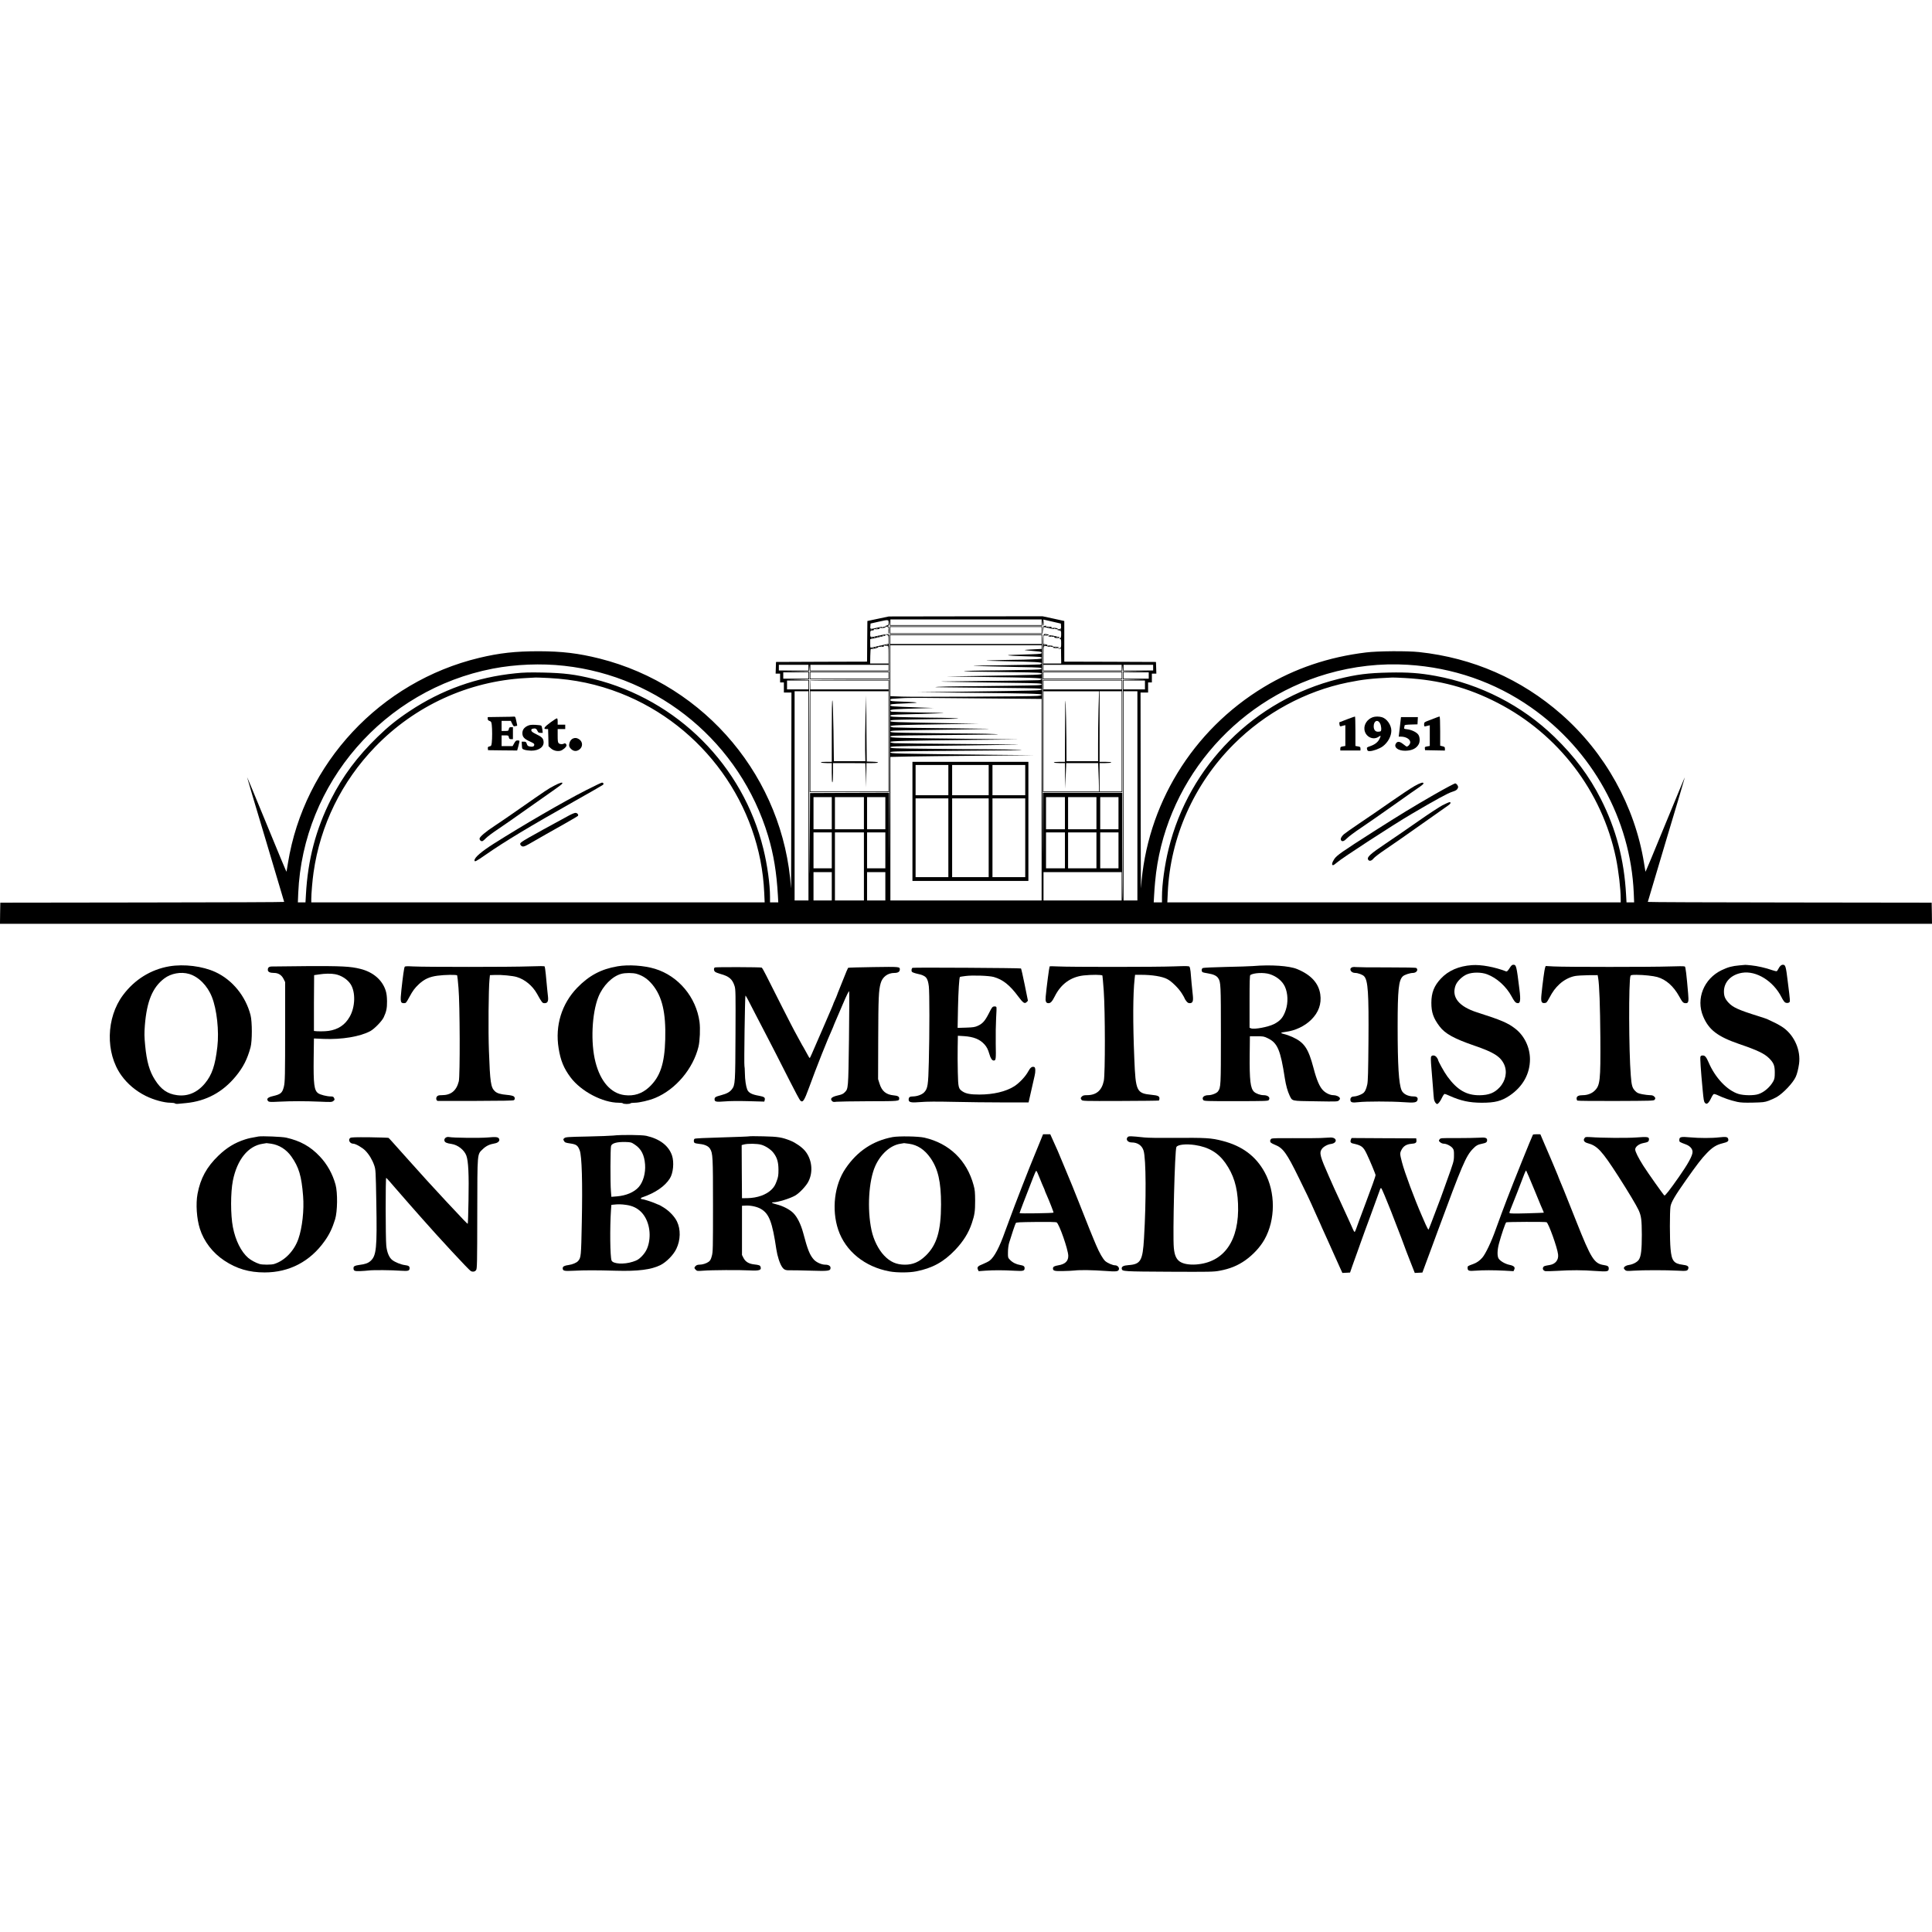 <?xml version="1.0" standalone="no"?>
<!DOCTYPE svg PUBLIC "-//W3C//DTD SVG 20010904//EN"
 "http://www.w3.org/TR/2001/REC-SVG-20010904/DTD/svg10.dtd">
<svg version="1.0" xmlns="http://www.w3.org/2000/svg"
 width="3066pt" height="3066pt" viewBox="0 0 3066 3066"
 preserveAspectRatio="xMidYMid meet">
<g transform="translate(0,3066) scale(0.1,-0.1)"
fill="#000000" stroke="none">
<path d="M13935 20841 l-170 -36 -3 -322 -2 -323 -723 -2 -722 -3 -3 -92 -3
-93 36 0 35 0 0 -70 0 -70 30 0 30 0 0 -80 0 -80 60 0 60 0 -2 -1577 c-1 -868
-3 -1555 -5 -1528 -115 1740 -1348 3218 -3038 3644 -336 84 -593 115 -965 116
-372 0 -624 -28 -945 -105 -1570 -377 -2779 -1673 -3035 -3255 -12 -71 -22
-134 -23 -139 -2 -5 -142 331 -312 747 -171 415 -311 754 -313 752 -2 -1 130
-446 293 -987 162 -542 295 -988 295 -991 0 -4 -1014 -8 -2253 -9 l-2252 -3
-3 -167 -2 -168 15330 0 15330 0 -2 168 -3 167 -2252 3 c-1239 1 -2253 5
-2253 9 0 3 133 449 295 991 163 541 295 986 293 987 -2 2 -142 -337 -313
-752 -170 -416 -310 -752 -312 -747 -1 5 -11 68 -23 139 -146 901 -616 1748
-1310 2358 -639 561 -1406 897 -2260 989 -187 20 -658 17 -840 -6 -596 -72
-1136 -255 -1622 -549 -1137 -687 -1864 -1876 -1951 -3192 -2 -27 -4 660 -5
1528 l-2 1577 60 0 60 0 0 80 0 80 30 0 30 0 0 70 0 70 35 0 36 0 -3 93 -3 92
-727 3 -728 2 0 323 0 322 -172 38 -173 37 -1220 -1 -1220 -2 -170 -36z m1396
-111 l1209 0 2 53 2 52 3 -52 c2 -29 7 -53 11 -53 4 0 5 22 4 49 l-4 49 139
-32 138 -32 3 -41 c3 -40 2 -41 -35 -48 l-38 -8 38 -10 c37 -9 37 -9 37 -62 0
-41 -4 -57 -17 -64 -17 -10 -17 -10 0 -11 14 0 17 -10 17 -69 0 -66 -1 -70
-27 -80 l-28 -11 26 3 27 4 1 -119 2 -118 -141 0 -140 0 0 140 c0 156 -3 151
70 130 19 -6 49 -7 65 -4 l30 7 -30 9 c-16 4 -43 6 -60 2 -20 -3 -26 -2 -17 4
10 7 4 11 -22 16 l-36 7 0 70 c0 67 1 69 23 64 12 -3 33 -2 47 3 23 9 23 9
-12 16 -71 13 -68 27 -68 -295 l0 -289 630 0 630 0 2 53 2 52 3 -52 4 -53 207
-2 207 -3 -207 -2 -208 -3 0 -60 0 -60 178 -2 177 -3 -177 -2 -178 -3 0 -1747
c0 -961 -2 -1749 -5 -1751 -3 -3 -5 380 -5 851 l0 857 -630 0 -630 0 -3 -857
c-1 -472 -3 93 -5 1255 l-2 2112 -1210 0 -1210 0 -2 -2112 c-2 -1162 -4 -1727
-5 -1255 l-3 857 -628 -2 -627 -3 -5 -855 c-4 -719 -6 -589 -8 815 -2 919 -3
1707 -2 1753 l1 82 -178 2 -178 3 178 2 177 3 0 60 0 60 -207 2 -208 3 208 2
207 3 2 53 2 52 3 -52 4 -53 629 0 629 0 0 290 0 290 -22 5 c-12 3 -72 -6
-134 -20 -150 -34 -143 -35 -143 25 0 49 0 49 36 56 27 5 32 9 22 16 -9 7 -5
8 14 4 37 -8 94 4 76 16 -8 6 -3 7 17 4 17 -4 44 -2 60 2 l30 9 -27 6 c-16 4
-63 -1 -113 -13 -119 -28 -117 -28 -113 23 l3 42 120 27 c166 37 165 37 165
-12 0 -36 -3 -40 -32 -48 l-33 -9 33 -7 c34 -8 34 -8 30 -62 -1 -30 0 -54 5
-54 4 0 7 27 7 60 0 50 -3 60 -17 61 -17 1 -17 2 0 6 13 3 17 16 19 56 l2 52
3 -52 4 -53 1210 0z m1199 55 l0 -45 -1200 0 -1200 0 0 45 0 45 1200 0 1200 0
0 -45z m-2513 -81 c-3 -3 -12 -4 -19 -1 -8 3 -5 6 6 6 11 1 17 -2 13 -5z m-90
-20 c-3 -3 -12 -4 -19 -1 -8 3 -5 6 6 6 11 1 17 -2 13 -5z m-90 -20 c-3 -3
-12 -4 -19 -1 -8 3 -5 6 6 6 11 1 17 -2 13 -5z m3000 0 c-3 -3 -12 -4 -19 -1
-8 3 -5 6 6 6 11 1 17 -2 13 -5z m-2759 -80 c20 -6 22 -12 22 -74 l0 -67 -125
-27 c-69 -16 -134 -30 -145 -33 -19 -5 -20 0 -20 64 l0 70 131 29 c87 19 125
30 113 35 -23 9 -7 11 24 3z m2529 0 c-3 -3 -12 -4 -19 -1 -8 3 -5 6 6 6 11 1
17 -2 13 -5z m-2580 -10 c-3 -3 -12 -4 -19 -1 -8 3 -5 6 6 6 11 1 17 -2 13 -5z
m2503 -64 l0 -70 -1200 0 -1200 0 0 70 0 70 1200 0 1200 0 0 -70z m-2553 54
c-3 -3 -12 -4 -19 -1 -8 3 -5 6 6 6 11 1 17 -2 13 -5z m-40 -10 c-3 -3 -12 -4
-19 -1 -8 3 -5 6 6 6 11 1 17 -2 13 -5z m-50 -10 c-3 -3 -12 -4 -19 -1 -8 3
-5 6 6 6 11 1 17 -2 13 -5z m-40 -10 c-3 -3 -12 -4 -19 -1 -8 3 -5 6 6 6 11 1
17 -2 13 -5z m240 -110 c-3 -3 -12 -4 -19 -1 -8 3 -5 6 6 6 11 1 17 -2 13 -5z
m2500 0 c-3 -3 -12 -4 -19 -1 -8 3 -5 6 6 6 11 1 17 -2 13 -5z m-2504 -14 c15
0 17 -13 17 -140 l0 -140 -145 0 -146 0 2 120 c1 76 5 118 11 114 17 -11 131
18 116 28 -9 7 -4 8 14 4 37 -8 94 4 76 16 -9 7 -5 8 12 4 14 -3 33 -6 43 -6z
m2447 -19 l0 -29 -147 -8 c-143 -8 -146 -8 -78 -16 39 -4 105 -10 148 -14 64
-5 77 -9 77 -23 0 -16 -16 -19 -157 -24 -87 -4 -201 -7 -253 -8 -210 -3 -139
-16 128 -23 258 -8 282 -10 282 -26 0 -15 -16 -18 -137 -23 -75 -4 -215 -8
-312 -8 -97 -1 -248 -5 -336 -8 -147 -6 -131 -7 200 -14 483 -10 585 -15 585
-32 0 -7 -12 -16 -27 -19 -16 -3 -280 -9 -588 -13 -549 -7 -555 -8 -310 -15
138 -4 402 -10 588 -14 310 -6 337 -8 337 -24 0 -15 -29 -17 -362 -23 -199 -4
-454 -8 -567 -8 -113 -1 -237 -5 -276 -9 -53 -5 -25 -7 116 -8 102 -1 389 -5
637 -9 418 -6 452 -8 452 -23 0 -19 -11 -20 -1060 -38 l-455 -7 580 -8 c764
-10 935 -16 935 -32 0 -8 -18 -15 -47 -19 -27 -3 -415 -9 -863 -13 -812 -8
-814 -8 -440 -15 206 -4 594 -11 863 -14 451 -6 487 -8 487 -24 0 -15 -36 -17
-497 -23 -273 -4 -620 -8 -772 -8 -152 -1 -321 -5 -376 -9 -79 -5 -48 -7 150
-8 138 -1 530 -5 873 -9 579 -6 622 -7 622 -23 0 -19 -25 -20 -1380 -38 l-595
-7 750 -8 c1001 -10 1225 -16 1225 -32 0 -9 -23 -15 -72 -19 -122 -9 -1944
-19 -2142 -11 l-186 7 0 404 0 404 1200 0 1200 0 0 -29z m-2533 13 c-3 -3 -12
-4 -19 -1 -8 3 -5 6 6 6 11 1 17 -2 13 -5z m2680 0 c-3 -3 -12 -4 -19 -1 -8 3
-5 6 6 6 11 1 17 -2 13 -5z m-2770 -20 c-3 -3 -12 -4 -19 -1 -8 3 -5 6 6 6 11
1 17 -2 13 -5z m-40 -10 c-3 -3 -12 -4 -19 -1 -8 3 -5 6 6 6 11 1 17 -2 13 -5z
m-4913 -280 c1520 -167 2793 -1230 3236 -2701 87 -292 134 -574 155 -945 l6
-108 -65 0 -66 0 0 88 c0 197 -43 508 -105 759 -325 1327 -1364 2367 -2694
2698 -293 73 -470 95 -806 102 -213 4 -305 2 -435 -12 -614 -62 -1172 -262
-1680 -600 -199 -132 -342 -247 -509 -410 -320 -311 -550 -619 -736 -985 -242
-478 -370 -963 -400 -1517 l-7 -123 -61 0 -60 0 6 149 c76 1743 1362 3226
3087 3560 356 69 768 86 1134 45z m13391 16 c712 -44 1379 -275 1950 -675 976
-683 1581 -1775 1632 -2946 l6 -149 -60 0 -61 0 -7 123 c-30 554 -158 1039
-400 1517 -186 366 -416 674 -736 985 -513 498 -1177 839 -1889 969 -250 46
-436 59 -735 53 -336 -7 -513 -29 -806 -102 -1330 -331 -2369 -1371 -2694
-2698 -62 -251 -105 -562 -105 -759 l0 -88 -66 0 -65 0 6 108 c3 59 10 157 16
217 138 1542 1231 2865 2728 3301 420 122 855 171 1286 144z m-9515 -45 l0
-45 -235 0 -235 0 0 45 0 45 235 0 235 0 0 -45z m1270 0 l0 -45 -620 0 -620 0
0 45 0 45 620 0 620 0 0 -45z m3700 0 l0 -45 -620 0 -620 0 0 45 0 45 620 0
620 0 0 -45z m500 0 l0 -45 -235 0 -235 0 0 45 0 45 235 0 235 0 0 -45z
m-5470 -125 l0 -50 -200 0 -200 0 0 50 0 50 200 0 200 0 0 -50z m5400 0 l0
-50 -200 0 -200 0 0 50 0 50 200 0 200 0 0 -50z m-9516 -40 c407 -22 766 -98
1133 -241 1314 -515 2221 -1772 2281 -3167 l7 -152 -3597 0 -3598 0 0 54 c0
82 18 298 36 421 107 751 446 1442 978 1993 632 653 1478 1041 2381 1091 77 5
151 9 165 9 14 1 110 -3 214 -8z m13585 0 c544 -30 997 -152 1467 -394 966
-498 1658 -1405 1878 -2461 42 -204 76 -494 76 -651 l0 -54 -3597 0 -3598 0 7
152 c38 877 415 1726 1048 2358 495 495 1137 843 1808 979 241 49 382 65 707
79 17 1 108 -3 204 -8z m-9469 -110 l0 -70 -170 0 -170 0 0 70 0 70 170 0 170
0 0 -70z m5340 0 l0 -70 -170 0 -170 0 0 70 0 70 170 0 170 0 0 -70z m-5340
-1760 l0 -1660 -110 0 -110 0 0 1660 0 1660 110 0 110 0 0 -1660z m5220 0 l0
-1660 -110 0 -110 0 0 1660 0 1660 110 0 110 0 0 -1660z m-2142 1544 l622 -6
0 -1599 0 -1599 -1200 0 -1200 0 0 1139 0 1139 278 6 c152 3 666 9 1142 13
l865 8 -690 7 c-1556 18 -1595 19 -1595 38 0 16 52 17 773 23 424 4 909 8
1077 9 236 1 278 3 185 8 -66 4 -273 8 -461 9 -187 0 -618 4 -957 8 -574 6
-617 7 -617 23 0 16 44 18 628 24 345 3 839 10 1097 14 467 7 463 7 -560 15
-566 4 -1060 10 -1097 13 -46 4 -68 10 -68 19 0 16 233 22 1275 33 l770 7
-620 8 c-1374 16 -1425 17 -1425 37 0 16 44 17 632 23 347 4 744 8 882 9 199
1 230 3 151 8 -55 4 -226 8 -380 9 -154 0 -506 4 -782 8 -466 6 -503 8 -503
23 0 16 36 18 488 24 268 3 649 10 847 14 355 7 350 7 -440 15 -440 4 -821 10
-847 13 -30 4 -48 11 -48 19 0 16 160 22 870 32 l535 8 -420 7 c-979 18 -985
19 -985 38 0 15 31 17 398 23 218 4 469 8 557 9 126 1 146 3 95 8 -36 4 -144
8 -241 9 -97 0 -318 4 -492 8 -291 6 -317 8 -317 23 0 16 23 18 258 24 141 3
347 10 457 14 198 7 195 8 -240 15 -242 5 -448 11 -457 13 -10 3 -18 11 -18
19 0 17 73 22 420 32 l265 8 -210 7 c-471 18 -475 18 -475 38 0 16 20 18 233
27 260 10 244 18 -55 29 -166 6 -178 7 -178 25 0 15 8 19 38 20 20 1 84 5 142
9 102 8 307 7 1598 -6z m-2708 -1819 l0 -255 -145 0 -145 0 0 255 0 255 145 0
145 0 0 -255z m510 0 l0 -255 -230 0 -230 0 0 255 0 255 230 0 230 0 0 -255z
m340 0 l0 -255 -145 0 -145 0 0 255 0 255 145 0 145 0 0 -255z m2850 0 l0
-255 -150 0 -150 0 0 255 0 255 150 0 150 0 0 -255z m500 0 l0 -255 -225 0
-225 0 0 255 0 255 225 0 225 0 0 -255z m350 0 l0 -255 -145 0 -145 0 0 255 0
255 145 0 145 0 0 -255z m-4550 -590 l0 -285 -145 0 -145 0 0 285 0 285 145 0
145 0 0 -285z m510 -255 l0 -540 -230 0 -230 0 0 540 0 540 230 0 230 0 0
-540z m340 255 l0 -285 -145 0 -145 0 0 285 0 285 145 0 145 0 0 -285z m2850
0 l0 -285 -150 0 -150 0 0 285 0 285 150 0 150 0 0 -285z m500 0 l0 -285 -225
0 -225 0 0 285 0 285 225 0 225 0 0 -285z m350 0 l0 -285 -145 0 -145 0 0 285
0 285 145 0 145 0 0 -285z m-4550 -570 l0 -225 -145 0 -145 0 0 225 0 225 145
0 145 0 0 -225z m850 0 l0 -225 -145 0 -145 0 0 225 0 225 145 0 145 0 0 -225z
m3750 0 l0 -225 -620 0 -620 0 0 225 0 225 620 0 620 0 0 -225z"/>
<path d="M16563 20723 c-9 -3 -12 -25 -11 -66 l2 -62 3 58 c2 31 6 57 8 57 2
0 43 -9 90 -20 50 -12 97 -17 113 -13 l27 6 -30 9 c-16 4 -43 6 -60 2 -20 -3
-25 -2 -17 4 18 12 -39 24 -76 16 -21 -4 -24 -3 -12 5 13 9 12 11 -5 10 -11 0
-26 -3 -32 -6z m94 -19 c-3 -3 -12 -4 -19 -1 -8 3 -5 6 6 6 11 1 17 -2 13 -5z
m90 -20 c-3 -3 -12 -4 -19 -1 -8 3 -5 6 6 6 11 1 17 -2 13 -5z"/>
<path d="M14120 20660 l0 -60 1210 0 1210 0 0 60 0 60 -1210 0 -1210 0 0 -60z
m2410 0 l0 -50 -1200 0 -1200 0 0 50 0 50 1200 0 1200 0 0 -50z"/>
<path d="M16645 20571 c-16 -7 -14 -9 14 -14 18 -4 45 -4 59 -1 19 4 23 3 14
-4 -19 -13 48 -25 78 -14 18 7 7 11 -57 25 -87 19 -81 18 -108 8z m52 -7 c-3
-3 -12 -4 -19 -1 -8 3 -5 6 6 6 11 1 17 -2 13 -5z m90 -20 c-3 -3 -12 -4 -19
-1 -8 3 -5 6 6 6 11 1 17 -2 13 -5z"/>
<path d="M16715 20391 c-16 -7 -14 -9 14 -14 18 -4 45 -4 59 0 l27 7 -25 7
c-33 9 -51 9 -75 0z m52 -7 c-3 -3 -12 -4 -19 -1 -8 3 -5 6 6 6 11 1 17 -2 13
-5z"/>
<path d="M12850 19940 l0 -60 630 0 630 0 0 60 0 60 -630 0 -630 0 0 -60z
m1250 0 l0 -50 -620 0 -620 0 0 50 0 50 620 0 620 0 0 -50z"/>
<path d="M16550 19940 l0 -60 630 0 630 0 0 60 0 60 -630 0 -630 0 0 -60z
m1250 0 l0 -50 -620 0 -620 0 0 50 0 50 620 0 620 0 0 -50z"/>
<path d="M12857 19864 c-4 -4 -7 -404 -7 -890 l0 -884 630 0 630 0 0 890 0
890 -623 0 c-343 0 -627 -3 -630 -6z m1243 -74 l0 -70 -620 0 -620 0 0 70 0
70 620 0 620 0 0 -70z m0 -895 l0 -795 -620 0 -620 0 0 795 0 795 620 0 620 0
0 -795z"/>
<path d="M13735 19285 c-5 -187 -8 -422 -6 -522 l4 -183 -250 0 -250 0 -6 477
c-5 294 -11 481 -17 487 -7 7 -10 -155 -10 -482 l0 -492 -92 0 c-64 0 -88 -3
-78 -10 8 -5 50 -10 93 -10 l77 0 0 -156 c0 -101 3 -153 10 -149 6 4 10 67 10
156 l0 149 255 0 c140 0 256 -1 257 -2 0 -2 4 -88 8 -193 l6 -190 2 193 2 192
89 0 c121 0 129 18 9 22 l-93 3 -5 525 -5 525 -10 -340z"/>
<path d="M16550 18980 l0 -890 630 0 630 0 0 890 0 890 -630 0 -630 0 0 -890z
m1250 810 l0 -70 -620 0 -620 0 0 70 0 70 620 0 620 0 0 -70z m-367 -392 c-4
-161 -8 -411 -7 -555 l0 -263 -250 0 -251 0 -2 363 c-2 199 -7 439 -11 532 -7
138 -9 69 -10 -367 l-2 -538 -91 0 c-57 0 -88 -4 -84 -10 3 -5 44 -10 91 -10
l84 0 2 -202 2 -203 6 150 c4 83 8 174 9 203 l1 52 253 0 254 0 6 -152 c4 -83
7 -184 7 -225 l0 -73 -440 0 -440 0 0 795 0 795 441 0 441 0 -9 -292z m367
-503 l0 -795 -175 0 -175 0 0 225 0 225 89 0 c50 0 93 5 96 10 4 6 -28 10 -89
10 l-96 0 0 560 0 560 175 0 175 0 0 -795z"/>
<path d="M7943 19283 l-203 -3 0 -26 c0 -19 7 -28 29 -35 25 -9 29 -16 35 -62
8 -67 8 -217 0 -284 -6 -47 -9 -53 -36 -58 -24 -6 -29 -11 -26 -33 l3 -27 231
-3 231 -2 20 72 c11 40 18 76 16 81 -2 4 -16 7 -31 7 -22 0 -32 -9 -52 -45
l-25 -45 -87 0 -88 0 0 85 0 85 54 0 c52 0 55 -1 61 -30 5 -25 11 -30 36 -30
l29 0 0 95 0 95 -29 0 c-25 0 -31 -5 -36 -30 -6 -29 -9 -30 -61 -30 l-54 0 0
80 0 80 73 0 73 0 22 -46 c16 -33 27 -44 38 -40 9 3 22 6 30 6 10 0 14 6 10
18 -2 9 -10 43 -16 75 -9 44 -15 56 -28 55 -9 -2 -108 -4 -219 -5z"/>
<path d="M8732 19193 c-97 -72 -116 -103 -63 -103 l29 0 4 -136 3 -136 36 -33
c39 -36 97 -51 150 -40 38 8 99 61 99 85 0 25 -22 41 -40 30 -23 -15 -67 -12
-84 6 -13 12 -16 38 -16 120 l0 104 60 0 60 0 0 35 0 35 -60 0 -60 0 0 50 c0
35 -4 50 -13 50 -7 0 -54 -30 -105 -67z"/>
<path d="M8374 19142 c-57 -27 -84 -65 -84 -117 0 -59 28 -90 117 -131 64 -29
74 -37 71 -56 -3 -26 -25 -33 -73 -24 -27 5 -36 13 -45 41 -10 31 -16 35 -46
35 l-35 0 3 -57 c3 -58 3 -58 43 -72 22 -7 69 -13 105 -14 124 0 207 61 196
147 -6 50 -29 73 -119 116 -53 26 -73 41 -75 57 -3 17 3 24 22 29 40 10 60 1
75 -34 12 -27 20 -32 49 -32 l35 0 -6 52 c-4 28 -11 56 -17 62 -5 5 -47 11
-92 13 -66 3 -91 0 -124 -15z"/>
<path d="M9095 18941 c-33 -14 -56 -47 -62 -89 -4 -33 -1 -44 23 -71 40 -44
88 -50 134 -19 64 44 62 129 -4 169 -33 20 -59 23 -91 10z"/>
<path d="M8792 18190 c-96 -51 -112 -61 -550 -367 -144 -101 -322 -223 -394
-270 -139 -90 -238 -175 -238 -202 0 -22 19 -41 40 -41 9 0 36 21 59 46 24 25
111 91 195 146 83 56 301 207 483 337 183 130 376 266 429 302 54 37 101 74
106 83 17 30 -34 17 -130 -34z"/>
<path d="M9295 18117 c-368 -188 -991 -550 -1453 -842 -202 -128 -312 -223
-312 -268 0 -30 21 -20 175 87 304 212 696 448 1420 856 237 133 436 248 444
255 16 16 7 35 -17 35 -9 0 -125 -56 -257 -123z"/>
<path d="M9025 17716 c-678 -369 -759 -415 -769 -442 -3 -7 1 -19 7 -27 25
-31 51 -28 127 16 156 90 382 219 575 327 110 62 203 117 207 123 12 19 -11
47 -40 47 -15 0 -63 -20 -107 -44z"/>
<path d="M21375 19244 c-66 -25 -120 -46 -121 -47 -1 -1 1 -17 3 -35 4 -24 10
-31 22 -28 9 3 28 8 44 12 l27 6 0 -165 0 -165 -40 -7 c-36 -6 -40 -10 -40
-36 l0 -29 160 0 160 0 0 29 c0 26 -4 30 -40 36 l-40 7 0 234 c0 129 -3 234
-7 233 -5 0 -62 -20 -128 -45z"/>
<path d="M21785 19278 c-85 -30 -142 -113 -132 -196 13 -113 137 -176 225
-114 37 27 40 17 12 -38 -24 -48 -72 -85 -139 -109 -63 -22 -64 -23 -55 -55 5
-21 12 -26 39 -26 53 0 156 37 208 75 82 61 137 161 137 250 0 88 -71 190
-148 213 -47 14 -106 14 -147 0z m116 -98 c20 -37 26 -115 9 -125 -6 -4 -24
-7 -42 -7 -42 -1 -68 31 -68 86 0 87 64 116 101 46z"/>
<path d="M22790 19271 c-25 -10 -78 -30 -117 -45 -71 -27 -73 -29 -73 -63 0
-28 3 -33 18 -30 9 3 29 8 45 11 l27 6 0 -164 0 -164 -41 -7 c-36 -6 -40 -10
-37 -33 l3 -27 158 -3 157 -3 0 30 c0 25 -5 30 -37 38 l-38 9 0 232 c0 148 -4
232 -10 231 -5 0 -30 -8 -55 -18z"/>
<path d="M22221 19173 c-6 -60 -14 -129 -18 -155 l-6 -48 34 0 c81 0 149 -41
149 -90 0 -33 -45 -79 -64 -65 -7 6 -33 25 -57 43 -52 39 -86 39 -108 0 -34
-59 38 -113 149 -112 106 1 180 37 215 105 21 40 19 108 -5 147 -25 40 -105
80 -180 89 -46 5 -51 8 -46 27 3 12 6 26 6 33 0 9 30 13 103 15 l102 3 3 58 3
57 -134 0 -134 0 -12 -107z"/>
<path d="M22447 18185 c-55 -31 -225 -144 -380 -252 -155 -109 -379 -262 -497
-341 -118 -80 -228 -157 -243 -171 -40 -36 -58 -72 -46 -94 17 -29 49 -19 97
31 26 27 124 100 217 162 94 63 330 227 525 365 195 139 381 269 413 290 31
21 57 44 57 51 0 27 -46 13 -143 -41z"/>
<path d="M22750 18044 c-347 -200 -498 -292 -955 -582 -498 -318 -580 -375
-620 -434 -37 -56 -46 -98 -20 -98 9 0 37 20 63 43 68 63 890 598 1182 769
387 228 579 332 645 352 53 17 73 28 85 49 13 24 13 30 0 55 -9 15 -25 28 -35
30 -11 1 -162 -79 -345 -184z"/>
<path d="M22890 17880 c-52 -28 -223 -140 -380 -250 -157 -110 -390 -270 -518
-356 -246 -165 -302 -216 -281 -255 16 -31 55 -23 86 17 15 20 102 86 193 147
91 61 341 235 555 387 215 152 409 289 433 305 43 28 55 55 25 55 -10 -1 -61
-23 -113 -50z"/>
<path d="M14480 17625 l0 -945 920 0 920 0 0 945 0 945 -920 0 -920 0 0 -945z
m570 655 l0 -240 -260 0 -260 0 0 240 0 240 260 0 260 0 0 -240z m640 0 l0
-240 -290 0 -290 0 0 240 0 240 290 0 290 0 0 -240z m580 0 l0 -240 -260 0
-260 0 0 240 0 240 260 0 260 0 0 -240z m-1220 -915 l0 -625 -260 0 -260 0 0
625 0 625 260 0 260 0 0 -625z m640 0 l0 -625 -290 0 -290 0 0 625 0 625 290
0 290 0 0 -625z m580 0 l0 -625 -260 0 -260 0 0 625 0 625 260 0 260 0 0 -625z"/>
<path d="M23360 15344 c-210 -15 -376 -87 -495 -215 -107 -114 -150 -224 -150
-384 0 -151 32 -243 130 -373 87 -116 231 -195 550 -305 308 -105 415 -172
474 -297 54 -117 27 -260 -70 -365 -82 -89 -172 -124 -317 -126 -210 -2 -357
84 -513 298 -51 70 -149 246 -149 268 0 4 -9 20 -21 36 -24 34 -72 40 -88 11
-6 -11 -5 -72 4 -172 7 -85 18 -225 25 -310 6 -85 13 -172 16 -192 5 -36 32
-78 51 -78 17 0 51 44 78 103 15 31 33 57 41 57 7 0 42 -13 76 -29 179 -81
316 -110 511 -111 212 0 313 26 442 112 211 142 325 346 325 580 -1 188 -89
372 -234 484 -117 91 -225 137 -605 258 -287 92 -407 238 -344 422 23 69 109
153 188 184 87 34 224 33 316 -2 154 -58 304 -194 389 -353 35 -65 56 -93 75
-100 61 -22 72 25 47 220 -46 371 -50 385 -97 385 -19 0 -33 -13 -60 -56 -26
-40 -40 -54 -52 -50 -184 71 -396 110 -543 100z"/>
<path d="M27605 15340 c-120 -11 -180 -27 -283 -76 -283 -136 -411 -454 -294
-733 90 -215 230 -321 572 -439 293 -100 400 -152 476 -227 72 -73 89 -115 89
-225 0 -80 -4 -102 -23 -138 -49 -91 -145 -175 -236 -205 -72 -25 -235 -23
-318 3 -178 55 -369 256 -473 500 -37 85 -57 110 -92 110 -23 0 -33 -5 -38
-20 -7 -21 5 -205 35 -523 15 -162 20 -191 37 -209 18 -17 23 -18 43 -6 12 7
36 41 52 76 16 35 36 66 44 69 8 3 29 -2 47 -10 123 -57 208 -86 325 -113 57
-12 112 -15 250 -12 160 4 184 6 250 30 41 15 99 42 130 60 104 62 256 223
299 318 22 47 41 125 53 207 29 211 -69 441 -243 570 -34 25 -105 66 -157 90
-52 24 -102 48 -110 52 -8 4 -69 24 -135 45 -315 98 -407 140 -476 216 -54 59
-71 102 -71 177 1 150 114 266 286 295 227 38 498 -130 628 -388 18 -37 43
-73 55 -81 26 -17 68 -11 76 12 4 8 -1 67 -9 132 -8 65 -19 152 -24 193 -28
233 -36 260 -75 260 -27 0 -49 -19 -72 -63 -9 -18 -20 -35 -26 -39 -6 -3 -40
4 -76 17 -99 35 -230 65 -328 75 -49 5 -92 9 -98 8 -5 0 -46 -4 -90 -8z"/>
<path d="M2688 15325 c-294 -50 -552 -210 -736 -457 -269 -360 -281 -917 -27
-1273 97 -136 231 -249 390 -328 123 -61 289 -107 390 -107 34 0 66 -5 72 -11
7 -7 32 -9 64 -5 30 3 81 8 114 11 317 31 580 173 787 425 118 144 183 271
234 460 27 97 27 405 0 510 -77 301 -288 560 -558 684 -203 94 -496 130 -730
91z m313 -121 c150 -44 291 -185 362 -366 78 -195 116 -540 86 -792 -34 -295
-85 -444 -197 -579 -120 -145 -273 -210 -442 -187 -153 20 -255 91 -352 245
-86 135 -130 290 -154 540 -14 146 -15 192 -5 325 31 382 122 602 309 743 106
80 264 109 393 71z"/>
<path d="M9800 15325 c-261 -44 -453 -147 -641 -341 -246 -256 -352 -600 -294
-959 31 -195 82 -319 190 -463 167 -222 509 -402 765 -402 32 0 62 -4 65 -10
3 -5 30 -10 60 -10 30 0 57 5 60 10 3 6 35 10 69 10 73 0 231 37 326 77 324
135 600 463 685 813 22 92 30 287 16 393 -53 392 -335 729 -706 842 -173 53
-422 70 -595 40z m305 -120 c100 -30 175 -82 249 -171 155 -189 215 -446 203
-868 -10 -387 -81 -597 -256 -759 -113 -104 -240 -145 -390 -126 -216 27 -382
215 -461 524 -79 306 -58 773 46 1034 70 176 219 327 362 366 64 18 187 18
247 0z"/>
<path d="M19885 15329 c-49 -4 -245 -10 -435 -14 -190 -4 -353 -12 -362 -17
-21 -10 -24 -51 -5 -65 6 -5 48 -15 91 -21 82 -13 134 -37 158 -75 41 -62 43
-100 43 -902 0 -813 -1 -830 -46 -895 -20 -29 -98 -60 -151 -60 -72 0 -111
-37 -83 -77 12 -17 41 -18 520 -18 472 1 508 2 520 18 29 40 -12 77 -84 77
-50 0 -119 25 -149 53 -59 55 -74 181 -70 597 l3 285 110 0 c104 0 114 -2 177
-33 152 -74 199 -186 268 -637 17 -109 44 -205 75 -270 46 -92 18 -86 413 -92
349 -6 349 -6 371 16 17 17 19 26 11 40 -11 21 -59 41 -100 41 -51 0 -118 31
-162 75 -56 55 -104 166 -153 355 -83 314 -146 407 -337 494 -40 18 -99 39
-131 46 -66 15 -59 24 27 35 148 18 300 90 402 190 120 118 168 254 146 406
-26 177 -148 310 -367 400 -125 52 -415 72 -700 48z m264 -128 c111 -35 202
-110 243 -201 47 -105 52 -249 13 -367 -40 -119 -85 -173 -190 -226 -93 -46
-309 -86 -360 -67 l-25 10 0 414 c0 321 3 417 12 423 55 35 215 43 307 14z"/>
<path d="M4300 15322 c-35 -5 -50 -20 -50 -52 0 -33 32 -50 98 -50 69 0 121
-33 152 -95 l25 -50 0 -700 c0 -795 -2 -889 -21 -964 -25 -97 -50 -117 -174
-146 -82 -18 -107 -46 -74 -80 15 -14 35 -15 173 -8 199 10 416 10 652 0 175
-8 186 -7 209 11 22 17 23 23 12 46 -10 22 -18 26 -54 26 -61 0 -165 27 -198
50 -65 46 -77 141 -72 567 l4 303 151 -7 c295 -12 584 37 746 125 64 36 182
157 210 217 42 90 54 144 53 255 -1 75 -7 123 -21 168 -53 169 -198 295 -401
346 -158 40 -299 47 -859 44 -295 -2 -547 -5 -561 -6z m1018 -122 c99 -18 198
-83 247 -160 80 -126 73 -362 -16 -516 -73 -129 -182 -202 -336 -224 -62 -9
-186 -9 -231 -1 -1 1 -1 200 0 444 l3 442 75 11 c97 15 194 16 258 4z"/>
<path d="M6423 15318 c-10 -12 -30 -154 -53 -368 -20 -187 -15 -210 40 -210
32 0 35 3 85 95 56 104 87 145 154 208 87 80 167 116 293 133 118 16 304 18
313 5 3 -5 13 -94 21 -198 23 -259 26 -1399 5 -1483 -38 -150 -124 -220 -270
-220 -45 0 -62 -4 -76 -20 -21 -23 -13 -69 13 -71 9 -1 282 -1 606 0 422 1
593 4 602 12 21 17 17 47 -8 63 -13 7 -56 17 -97 20 -110 10 -162 25 -198 59
-64 61 -76 139 -94 642 -12 315 -6 981 9 1130 l7 70 85 3 c97 4 278 -13 342
-33 127 -38 248 -138 318 -262 82 -147 87 -153 123 -153 47 0 62 31 53 107 -6
55 -11 99 -35 356 -6 60 -14 113 -17 119 -5 8 -76 8 -243 2 -281 -11 -1662
-11 -1842 -1 -97 5 -129 4 -136 -5z"/>
<path d="M16657 15323 c-7 -12 -49 -332 -62 -475 -8 -80 4 -108 44 -108 34 0
58 26 99 107 98 197 253 309 457 333 129 14 294 13 300 -2 2 -7 12 -116 21
-243 23 -328 24 -1315 1 -1427 -32 -154 -119 -228 -268 -228 -46 0 -64 -5 -79
-20 -24 -24 -24 -30 -6 -55 13 -18 37 -19 615 -17 331 1 607 4 612 7 5 4 9 19
9 34 0 35 -26 47 -120 56 -244 24 -258 52 -279 575 -24 577 -22 1017 5 1268
l7 62 96 0 c173 0 332 -25 413 -67 68 -34 181 -144 233 -228 25 -39 45 -75 45
-80 0 -4 11 -23 26 -42 18 -24 33 -33 54 -33 47 0 59 30 50 120 -5 41 -14 129
-20 195 -6 66 -13 149 -16 185 -4 36 -11 71 -18 79 -9 11 -49 12 -241 5 -274
-11 -1666 -11 -1847 -1 -70 4 -129 4 -131 0z"/>
<path d="M24520 15305 c-10 -26 -40 -248 -58 -430 -11 -110 0 -138 51 -133 29
3 36 11 72 78 58 109 96 159 164 223 71 65 161 112 246 128 33 6 127 12 210
13 l149 1 8 -45 c19 -108 31 -443 35 -949 4 -686 -3 -756 -94 -843 -44 -42
-113 -68 -183 -68 -68 0 -100 -16 -100 -51 0 -15 6 -31 12 -35 7 -5 283 -7
613 -6 553 2 601 3 613 19 16 23 15 30 -8 53 -14 14 -33 20 -65 20 -25 0 -81
7 -123 15 -67 14 -82 21 -114 54 -45 47 -56 85 -68 243 -32 389 -35 1504 -5
1581 6 14 21 17 96 17 110 0 268 -17 330 -35 139 -40 258 -146 347 -307 53
-97 64 -108 107 -108 40 0 46 27 35 152 -25 295 -40 422 -52 430 -8 6 -109 6
-238 1 -277 -10 -1668 -10 -1843 0 l-127 7 -10 -25z"/>
<path d="M11344 15307 c-19 -11 -18 -51 4 -69 9 -8 46 -23 82 -33 140 -38 193
-83 228 -195 16 -50 17 -117 14 -765 -3 -768 -5 -803 -57 -871 -35 -45 -78
-69 -170 -94 -91 -24 -105 -33 -105 -66 0 -39 26 -44 161 -33 75 7 223 8 376
4 l252 -7 7 26 c9 39 -8 51 -88 66 -117 20 -169 48 -190 100 -20 50 -36 156
-37 259 -1 58 -4 108 -7 113 -8 12 8 1118 16 1118 4 0 22 -30 41 -67 19 -38
77 -149 128 -248 52 -99 130 -250 174 -335 44 -85 110 -213 147 -285 37 -71
134 -261 214 -421 81 -161 156 -300 167 -310 40 -36 61 -5 140 211 110 304
292 762 370 932 10 23 19 44 19 48 0 3 9 24 20 48 10 23 64 148 119 277 69
162 102 229 107 217 3 -10 2 -350 -3 -755 -11 -802 -10 -788 -69 -848 -25 -25
-49 -35 -108 -48 -100 -23 -129 -52 -90 -91 14 -13 27 -15 68 -9 28 3 259 7
514 8 492 1 481 0 482 47 0 27 -26 41 -86 46 -121 11 -189 66 -226 186 l-23
72 2 644 c2 643 7 765 39 878 28 100 112 163 218 163 57 0 86 19 86 56 0 43
-5 43 -419 37 -218 -3 -399 -8 -402 -12 -4 -3 -37 -82 -74 -176 -36 -93 -73
-184 -81 -202 -8 -17 -14 -34 -14 -37 0 -3 -10 -28 -21 -54 -41 -91 -49 -110
-49 -116 0 -3 -11 -29 -24 -58 -13 -29 -43 -98 -66 -153 -23 -55 -48 -113 -56
-130 -18 -39 -158 -362 -192 -442 -15 -35 -29 -63 -32 -63 -5 0 -16 17 -74
125 -21 39 -42 75 -46 80 -4 6 -31 55 -60 110 -29 55 -56 105 -60 110 -9 12
-367 716 -452 888 -32 65 -64 120 -71 122 -24 8 -729 10 -743 2z"/>
<path d="M21453 15308 c-50 -25 -12 -88 52 -88 45 0 119 -27 143 -53 62 -66
75 -266 69 -1037 -4 -483 -8 -629 -19 -680 -17 -79 -39 -122 -72 -143 -32 -22
-105 -47 -134 -47 -40 0 -62 -18 -62 -50 0 -45 25 -53 128 -41 115 14 517 14
714 0 175 -13 213 -7 224 37 9 35 -12 54 -60 54 -93 0 -168 39 -194 99 -44
105 -62 389 -62 1016 0 578 16 731 83 792 25 24 114 53 161 53 55 1 88 49 53
78 -8 7 -162 10 -467 10 -250 -1 -473 2 -495 5 -22 3 -50 1 -62 -5z"/>
<path d="M14481 15301 c-16 -11 -21 -47 -9 -63 7 -9 47 -23 88 -32 135 -29
162 -59 180 -197 12 -99 12 -738 0 -1204 -9 -367 -17 -420 -74 -480 -35 -37
-114 -65 -181 -65 -48 0 -65 -13 -65 -51 0 -43 38 -51 193 -38 90 8 255 9 522
3 215 -5 570 -9 789 -9 l399 0 43 190 c23 105 47 209 53 233 16 63 14 131 -4
138 -36 14 -64 -6 -97 -68 -42 -80 -142 -186 -224 -238 -132 -83 -330 -130
-551 -130 -142 0 -212 13 -266 48 -67 44 -71 60 -77 307 -3 121 -4 301 -2 399
l3 179 97 -6 c153 -10 252 -50 325 -131 38 -43 56 -79 78 -154 20 -69 42 -102
69 -102 35 0 37 17 32 268 -2 136 1 318 6 405 6 87 8 165 5 173 -4 10 -16 14
-36 12 -28 -3 -35 -12 -83 -107 -62 -122 -99 -164 -174 -199 -48 -22 -72 -26
-189 -30 l-134 -4 6 318 c6 267 19 479 31 491 1 2 41 8 87 14 107 15 374 6
449 -15 145 -41 255 -128 391 -312 76 -102 100 -118 132 -86 l20 21 -51 252
c-28 139 -55 256 -59 260 -9 8 -1709 18 -1722 10z"/>
<path d="M16485 12493 c-37 -93 -74 -181 -81 -198 -52 -120 -313 -791 -379
-975 -15 -41 -30 -84 -35 -95 -5 -11 -23 -60 -41 -110 -87 -247 -170 -405
-243 -460 -19 -15 -68 -39 -107 -55 -81 -31 -97 -49 -80 -88 l12 -25 107 8
c132 9 285 9 459 -1 143 -8 163 -3 163 41 0 30 -16 41 -70 50 -63 10 -121 39
-161 81 -34 35 -34 36 -33 122 0 51 8 112 18 147 31 105 96 299 106 315 8 13
57 15 319 18 197 2 317 0 329 -7 40 -21 182 -427 185 -528 2 -86 -49 -135
-158 -153 -63 -10 -85 -23 -85 -50 0 -38 26 -44 159 -41 69 1 153 5 186 9 84
10 291 7 480 -7 184 -14 212 -10 222 26 7 30 -24 63 -61 63 -37 0 -117 34
-155 66 -37 32 -97 137 -146 254 -15 36 -33 79 -40 95 -15 33 -82 200 -230
575 -54 135 -103 259 -110 275 -8 17 -57 136 -110 265 -53 129 -107 258 -119
285 -13 28 -45 98 -71 158 l-48 107 -57 0 -57 0 -68 -167z m14 -528 c25 -63
53 -131 63 -151 10 -21 18 -41 18 -45 0 -4 13 -36 29 -71 42 -94 114 -278 110
-282 -10 -9 -539 -17 -539 -8 0 8 92 250 160 422 10 25 35 91 57 147 21 57 43
103 48 103 6 0 30 -52 54 -115z"/>
<path d="M24327 12653 c-16 -26 -321 -783 -410 -1018 -25 -66 -64 -169 -87
-230 -23 -60 -67 -180 -97 -265 -66 -187 -158 -379 -209 -438 -39 -46 -88 -81
-141 -100 -94 -34 -93 -34 -93 -62 0 -47 19 -54 128 -45 124 9 280 9 459 0
l142 -8 12 26 c17 38 -6 60 -79 75 -66 14 -142 58 -169 98 -25 39 -23 137 6
243 34 128 101 325 114 333 14 8 618 11 640 2 30 -11 171 -402 183 -510 11
-88 -41 -154 -132 -169 -84 -14 -95 -17 -104 -36 -15 -26 2 -55 36 -62 14 -2
99 0 188 5 217 14 407 13 607 -2 188 -13 209 -10 209 40 0 34 -15 44 -78 54
-153 23 -202 101 -436 691 -185 465 -245 615 -267 662 -10 24 -19 45 -19 48 0
4 -9 25 -19 48 -10 23 -35 83 -55 132 -21 50 -45 108 -55 130 -10 22 -49 113
-87 202 l-69 162 -57 1 c-31 0 -59 -3 -61 -7z m28 -888 c69 -170 131 -318 137
-328 5 -11 8 -20 6 -22 -2 -1 -123 -6 -269 -10 -183 -5 -269 -4 -273 4 -4 5 2
29 13 53 22 51 189 477 221 566 13 35 26 59 30 55 4 -4 65 -147 135 -318z"/>
<path d="M9730 12639 c-36 -4 -219 -11 -408 -15 -309 -6 -346 -9 -365 -25 -21
-17 -21 -20 -7 -45 14 -25 24 -29 98 -40 98 -14 122 -31 152 -111 34 -90 46
-508 33 -1138 -11 -551 -12 -564 -61 -619 -24 -26 -88 -53 -147 -61 -67 -9
-95 -23 -95 -50 0 -44 20 -49 178 -41 178 9 349 9 668 0 347 -10 558 17 704
89 94 47 207 161 253 258 68 140 71 310 10 435 -37 77 -121 165 -207 219 -40
25 -76 45 -79 45 -4 0 -26 9 -50 20 -55 25 -194 70 -218 70 -24 0 -25 19 -1
27 210 71 366 178 443 303 53 84 69 255 34 361 -52 156 -193 265 -408 314 -74
16 -403 19 -527 4z m345 -144 c101 -67 151 -164 162 -316 10 -135 -30 -276
-100 -356 -72 -82 -199 -137 -348 -149 l-87 -7 -7 89 c-11 125 -9 683 2 718
14 44 93 66 228 63 87 -3 93 -4 150 -42z m-138 -956 c100 -14 175 -50 238
-113 112 -113 160 -310 121 -492 -19 -89 -53 -152 -115 -215 -48 -47 -68 -59
-138 -82 -140 -46 -316 -36 -338 20 -23 60 -28 516 -9 800 l6 82 36 4 c75 8
122 7 199 -4z"/>
<path d="M4100 12624 c-120 -21 -153 -28 -210 -46 -163 -52 -292 -131 -423
-257 -187 -180 -286 -361 -332 -606 -30 -159 -14 -397 37 -555 64 -202 204
-383 388 -505 196 -130 393 -188 640 -188 390 0 722 173 952 498 75 105 122
203 166 345 38 123 42 422 7 550 -47 170 -131 322 -249 447 -148 158 -309 248
-534 299 -65 15 -387 28 -442 18z m202 -114 c128 -19 242 -91 321 -202 120
-170 162 -309 187 -628 18 -222 -13 -504 -75 -681 -66 -190 -216 -345 -384
-398 -44 -14 -188 -14 -232 0 -61 19 -136 60 -179 96 -113 97 -203 277 -244
488 -38 196 -38 549 0 740 67 334 243 550 473 584 31 5 58 9 61 10 3 0 35 -4
72 -9z"/>
<path d="M11890 12627 c-3 -3 -196 -10 -430 -17 -269 -7 -429 -15 -437 -22
-17 -13 -17 -53 0 -65 6 -6 43 -13 81 -17 81 -8 140 -35 165 -78 43 -70 46
-124 46 -898 0 -687 -1 -739 -19 -803 -14 -53 -25 -73 -50 -91 -37 -27 -99
-46 -150 -46 -23 0 -43 -7 -56 -20 -25 -25 -25 -35 1 -61 21 -21 27 -21 123
-14 121 10 575 13 736 4 151 -8 189 5 169 58 -8 23 -21 28 -104 38 -81 9 -135
42 -165 100 l-25 49 0 391 0 390 67 3 c77 3 175 -19 233 -53 131 -76 181 -207
245 -640 16 -108 55 -229 91 -281 33 -48 56 -56 146 -53 32 1 171 -2 310 -6
282 -9 313 -5 313 45 0 31 -32 50 -85 50 -57 0 -140 37 -179 80 -65 73 -99
155 -170 425 -37 138 -95 253 -157 315 -59 58 -166 113 -269 138 -70 17 -91
32 -46 32 70 0 266 61 345 107 66 38 171 148 208 219 82 155 59 361 -55 494
-46 55 -148 126 -223 156 -136 55 -199 66 -434 71 -121 3 -222 3 -225 0z m189
-133 c70 -19 156 -76 197 -131 56 -74 77 -144 78 -263 0 -92 -3 -115 -29 -185
-23 -63 -40 -91 -79 -131 -86 -85 -226 -135 -386 -138 l-85 -1 -3 421 -2 422
37 10 c60 16 210 14 272 -4z"/>
<path d="M14165 12615 c-313 -59 -561 -224 -747 -499 -177 -259 -223 -652
-116 -971 115 -341 422 -590 816 -662 114 -21 312 -21 420 1 257 50 436 148
619 339 130 137 214 270 266 427 44 131 52 187 52 355 -1 135 -4 173 -24 245
-106 395 -385 665 -781 756 -97 22 -404 27 -505 9z m261 -106 c135 -19 246
-92 339 -224 122 -175 169 -378 169 -740 -1 -418 -67 -640 -240 -809 -106
-103 -205 -146 -333 -146 -135 0 -235 44 -332 147 -90 96 -165 246 -198 398
-72 334 -46 786 59 1021 86 192 243 330 398 353 31 5 58 9 59 10 1 0 36 -4 79
-10z"/>
<path d="M17896 12615 c-36 -36 0 -85 62 -85 95 0 165 -48 190 -130 40 -129
43 -787 7 -1390 -21 -359 -53 -413 -247 -427 -82 -6 -113 -24 -106 -60 7 -40
27 -41 753 -45 649 -3 707 -2 800 16 162 30 285 80 405 164 126 89 239 211
307 332 176 312 177 750 2 1068 -140 255 -356 416 -666 496 -185 48 -257 52
-798 48 -192 -2 -393 1 -445 7 -218 23 -246 24 -264 6z m1067 -126 c215 -32
367 -121 482 -283 131 -186 191 -377 202 -651 24 -580 -220 -931 -668 -962
-107 -7 -200 9 -254 45 -58 39 -86 102 -97 220 -19 194 15 1552 41 1599 20 39
153 53 294 32z"/>
<path d="M5559 12602 c-41 -28 -8 -92 47 -92 37 0 144 -61 192 -110 60 -62
110 -145 141 -234 23 -70 24 -82 33 -591 13 -722 1 -842 -91 -925 -39 -36 -85
-52 -186 -65 -64 -9 -85 -20 -85 -48 0 -45 13 -51 102 -49 46 2 108 6 138 10
67 9 366 7 512 -4 117 -8 138 -1 138 41 0 31 -16 41 -78 49 -60 8 -150 44
-197 80 -49 38 -84 120 -95 228 -12 116 -13 1081 -1 1076 5 -1 69 -73 142
-159 74 -85 181 -209 239 -274 58 -65 143 -161 190 -215 247 -282 741 -815
771 -831 32 -17 68 -10 85 16 15 23 17 106 18 893 2 996 -3 937 89 1027 52 50
107 76 190 90 47 8 78 36 70 65 -10 36 -45 42 -180 29 -121 -11 -551 -7 -618
7 -43 8 -81 -23 -72 -59 7 -27 36 -40 112 -51 99 -14 201 -94 235 -183 33 -88
43 -299 35 -713 -3 -201 -9 -367 -12 -370 -5 -5 -52 44 -347 360 -188 201
-409 444 -601 660 -268 300 -299 335 -309 342 -6 3 -141 8 -300 10 -226 2
-293 0 -307 -10z"/>
<path d="M25162 12614 c-7 -3 -17 -14 -22 -25 -16 -29 5 -57 53 -70 155 -41
225 -116 488 -524 158 -246 289 -465 323 -539 42 -93 50 -153 51 -391 0 -241
-12 -343 -48 -397 -26 -38 -93 -73 -155 -82 -46 -6 -82 -29 -82 -51 0 -7 9
-20 20 -30 18 -16 31 -17 137 -10 151 10 519 10 695 0 144 -8 160 -5 171 35 9
34 -14 50 -90 59 -141 18 -175 62 -192 252 -14 142 -14 593 -1 672 11 68 69
168 243 415 176 250 254 352 336 435 89 92 150 129 246 153 83 20 100 33 91
68 -8 34 -33 39 -141 27 -117 -14 -316 -14 -467 0 -142 13 -168 7 -168 -41 0
-33 -3 -31 105 -72 66 -25 105 -70 105 -119 0 -59 -73 -192 -217 -397 -146
-209 -219 -301 -230 -294 -16 11 -261 357 -336 475 -78 124 -127 221 -127 256
0 41 58 87 125 100 77 15 89 22 93 54 6 46 -20 50 -201 36 -148 -11 -548 -8
-732 6 -33 2 -66 2 -73 -1z"/>
<path d="M20955 12600 c-66 -3 -263 -4 -438 -2 -199 2 -324 -1 -336 -7 -26
-14 -32 -47 -12 -65 9 -8 36 -22 61 -32 131 -51 187 -128 381 -524 72 -146
135 -274 139 -285 5 -11 32 -69 60 -129 27 -59 50 -110 50 -112 0 -2 20 -47
45 -100 25 -53 45 -97 45 -99 0 -2 13 -32 29 -67 16 -35 61 -135 101 -223 39
-88 77 -173 85 -190 42 -94 80 -178 107 -238 l31 -68 61 3 61 3 36 105 c21 58
56 157 79 220 23 63 48 135 57 160 8 25 37 104 63 175 27 72 69 186 94 255 25
69 66 181 91 250 26 69 50 136 54 149 4 14 11 26 17 28 5 1 31 -52 58 -120 27
-67 57 -140 66 -162 10 -22 55 -137 100 -255 45 -118 86 -224 91 -235 5 -11
24 -63 43 -115 18 -52 66 -177 106 -278 l72 -183 60 3 61 3 72 195 c39 107 74
202 78 210 3 8 44 121 92 250 389 1054 448 1193 559 1308 50 53 80 69 148 82
61 12 78 24 78 56 0 38 -32 47 -129 39 -47 -3 -204 -6 -348 -6 -261 1 -262 1
-278 -21 -15 -22 -14 -24 10 -45 16 -14 39 -23 58 -23 43 0 116 -38 141 -73
18 -24 21 -42 20 -115 -1 -92 -2 -95 -124 -432 -23 -63 -45 -126 -50 -140 -4
-14 -21 -61 -38 -105 -154 -408 -186 -491 -192 -498 -3 -4 -24 32 -45 80 -21
48 -47 108 -58 133 -118 269 -277 695 -318 855 -34 131 -35 144 -9 195 32 62
78 91 155 98 72 5 88 17 83 59 l-3 28 -513 2 -513 3 -11 -24 c-14 -33 -5 -54
29 -62 142 -31 167 -50 224 -169 55 -116 139 -319 139 -335 0 -15 -67 -205
-162 -455 -81 -215 -123 -329 -145 -392 -10 -29 -21 -53 -26 -53 -4 0 -15 16
-23 35 -8 20 -29 66 -46 103 -17 37 -43 94 -58 127 -41 90 -79 171 -117 255
-69 147 -82 177 -163 360 -140 315 -156 372 -115 433 24 38 92 76 148 83 107
15 96 107 -13 102 -19 -1 -89 -4 -155 -8z"/>
</g>
</svg>
